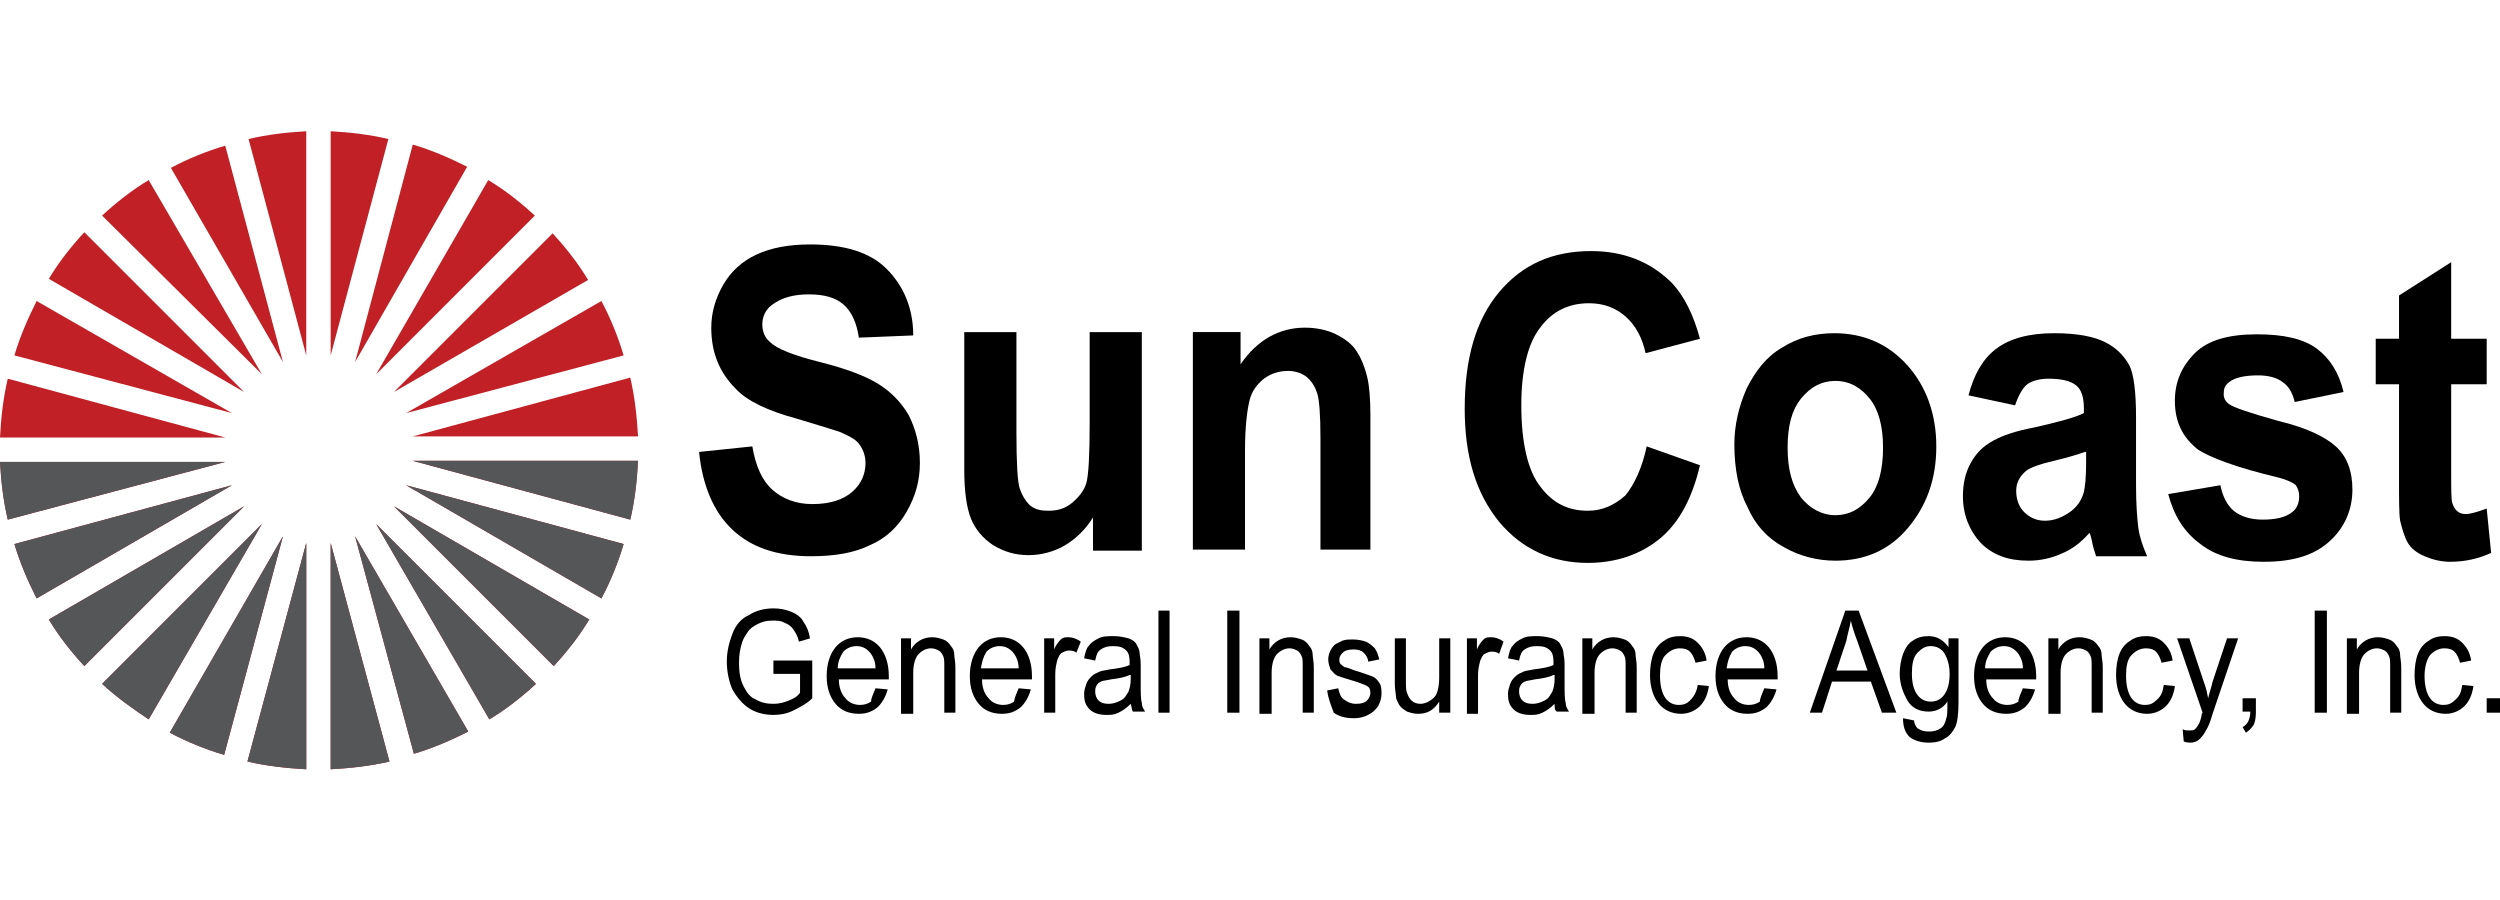 <svg width="400" height="144" viewBox="0 0 400 144" fill="none" xmlns="http://www.w3.org/2000/svg">
<g clip-path="url(#clip0_101_4147)">
<path d="M111.851 72.31L120.373 71.422C120.906 74.618 121.971 76.926 123.569 78.346C125.167 79.766 127.297 80.654 129.96 80.654C132.801 80.654 134.931 79.944 136.352 78.701C137.772 77.459 138.482 75.861 138.482 74.085C138.482 73.02 138.127 71.955 137.595 71.245C137.062 70.357 135.997 69.824 134.399 69.114C133.334 68.759 131.026 68.049 127.475 66.984C122.859 65.741 119.485 64.143 117.71 62.19C115.047 59.527 113.804 56.331 113.804 52.425C113.804 49.94 114.514 47.632 115.757 45.501C117 43.371 118.775 41.773 121.083 40.708C123.391 39.642 126.232 39.11 129.605 39.11C135.109 39.11 139.192 40.352 141.856 43.016C144.519 45.679 146.117 49.23 146.117 53.668L137.417 54.023C137.062 51.538 136.174 49.762 134.931 48.697C133.689 47.632 131.913 47.099 129.428 47.099C126.942 47.099 124.989 47.632 123.391 48.874C122.504 49.584 121.971 50.65 121.971 51.893C121.971 52.958 122.326 54.023 123.214 54.733C124.279 55.798 126.942 56.864 131.203 57.929C135.464 58.994 138.66 60.237 140.613 61.48C142.566 62.723 144.164 64.32 145.406 66.451C146.472 68.581 147.182 71.067 147.182 74.085C147.182 76.926 146.472 79.411 145.051 81.897C143.631 84.383 141.678 86.158 139.192 87.223C136.707 88.466 133.511 88.999 129.783 88.999C124.279 88.999 120.196 87.578 117.177 84.738C114.159 81.897 112.384 77.636 111.851 72.31Z" fill="black"/>
<path d="M174.878 87.934V82.785C173.813 84.561 172.215 86.159 170.439 87.224C168.664 88.289 166.534 88.822 164.581 88.822C162.45 88.822 160.675 88.289 158.899 87.224C157.301 86.159 156.059 84.738 155.348 82.963C154.638 81.188 154.283 78.524 154.283 75.151V53.136H162.628V69.115C162.628 74.086 162.805 77.104 163.16 78.169C163.515 79.234 164.048 80.122 164.758 80.832C165.646 81.543 166.534 81.72 167.776 81.72C169.197 81.72 170.439 81.365 171.505 80.477C172.57 79.59 173.458 78.524 173.813 77.282C174.168 76.039 174.345 72.843 174.345 67.872V53.136H182.69V88.112H174.878V87.934Z" fill="black"/>
<path d="M219.619 87.933H211.274V70.179C211.274 66.451 211.097 63.965 210.742 62.9C210.386 61.835 209.854 60.947 208.966 60.237C208.256 59.704 207.191 59.349 206.125 59.349C204.705 59.349 203.462 59.704 202.22 60.592C201.154 61.48 200.267 62.545 199.912 64.143C199.556 65.563 199.201 68.226 199.201 72.132V87.933H190.857V53.135H198.491V58.284C201.154 54.378 204.705 52.425 208.789 52.425C210.564 52.425 212.339 52.78 213.76 53.49C215.18 54.2 216.423 55.088 217.133 56.331C217.843 57.396 218.376 58.816 218.731 60.237C219.086 61.657 219.264 63.788 219.264 66.451V87.933H219.619Z" fill="black"/>
<path d="M123.746 107.64V105.687H129.96V111.723C129.073 112.611 128.007 113.144 126.942 113.676C125.877 114.209 124.812 114.386 123.746 114.386C122.326 114.386 120.906 114.031 119.84 113.321C118.775 112.611 117.887 111.546 117.177 110.303C116.645 109.06 116.29 107.462 116.29 105.864C116.29 104.266 116.645 102.846 117.177 101.426C117.71 100.005 118.598 98.94 119.84 98.408C120.906 97.697 122.326 97.342 123.746 97.342C124.812 97.342 125.699 97.52 126.587 97.875C127.475 98.23 128.185 98.763 128.54 99.473C129.073 100.183 129.428 101.071 129.605 102.136L127.83 102.669C127.652 101.781 127.297 101.248 126.942 100.716C126.587 100.183 126.054 99.828 125.522 99.65C124.989 99.295 124.279 99.295 123.569 99.295C122.681 99.295 121.971 99.473 121.261 99.828C120.551 100.183 120.018 100.538 119.663 101.071C119.308 101.603 118.953 102.136 118.775 102.669C118.42 103.734 118.242 104.799 118.242 106.042C118.242 107.462 118.42 108.705 118.953 109.77C119.485 110.835 120.018 111.546 120.906 111.901C121.793 112.433 122.681 112.611 123.746 112.611C124.634 112.611 125.344 112.433 126.232 112.078C127.12 111.723 127.652 111.368 128.007 110.835V107.817H123.746V107.64Z" fill="black"/>
<path d="M140.08 110.125L142.033 110.302C141.678 111.545 141.145 112.433 140.435 113.143C139.547 113.853 138.66 114.208 137.417 114.208C135.819 114.208 134.576 113.675 133.688 112.61C132.801 111.545 132.268 110.125 132.268 108.172C132.268 106.219 132.801 104.621 133.688 103.556C134.576 102.49 135.819 101.958 137.239 101.958C138.66 101.958 139.902 102.49 140.79 103.556C141.678 104.621 142.21 106.219 142.21 108.172C142.21 108.349 142.21 108.527 142.21 108.704H134.221C134.221 109.947 134.576 111.012 135.286 111.722C135.819 112.433 136.707 112.788 137.594 112.788C138.304 112.788 138.837 112.61 139.37 112.255C139.37 111.722 139.725 111.012 140.08 110.125ZM134.043 106.929H140.08C140.08 105.864 139.725 105.153 139.37 104.621C138.837 103.911 138.127 103.378 137.062 103.378C136.174 103.378 135.464 103.733 134.931 104.266C134.399 105.153 134.043 105.864 134.043 106.929Z" fill="black"/>
<path d="M144.164 114.03V102.135H145.761V103.911C146.472 102.668 147.714 101.958 149.135 101.958C149.845 101.958 150.378 102.135 150.91 102.313C151.443 102.49 151.798 102.845 152.153 103.378C152.508 103.733 152.686 104.266 152.686 104.798C152.686 105.153 152.863 105.864 152.863 106.751V114.03H151.088V106.751C151.088 105.864 151.088 105.331 150.91 104.976C150.733 104.621 150.555 104.266 150.2 104.088C149.845 103.911 149.49 103.733 148.957 103.733C148.247 103.733 147.537 104.088 147.004 104.621C146.472 105.153 146.117 106.219 146.117 107.639V114.208H144.164V114.03Z" fill="black"/>
<path d="M162.983 110.125L164.936 110.302C164.581 111.545 164.048 112.433 163.338 113.143C162.45 113.853 161.562 114.208 160.32 114.208C158.722 114.208 157.479 113.675 156.591 112.61C155.704 111.545 155.171 110.125 155.171 108.172C155.171 106.219 155.704 104.621 156.591 103.556C157.479 102.49 158.722 101.958 160.142 101.958C161.562 101.958 162.805 102.49 163.693 103.556C164.581 104.621 165.113 106.219 165.113 108.172C165.113 108.349 165.113 108.527 165.113 108.704H157.124C157.124 109.947 157.479 111.012 158.189 111.722C158.722 112.433 159.609 112.788 160.497 112.788C161.207 112.788 161.74 112.61 162.273 112.255C162.273 111.722 162.628 111.012 162.983 110.125ZM156.946 106.929H162.983C162.983 105.864 162.628 105.153 162.273 104.621C161.74 103.911 161.03 103.378 159.965 103.378C159.077 103.378 158.367 103.733 157.834 104.266C157.301 105.153 157.124 105.864 156.946 106.929Z" fill="black"/>
<path d="M167.066 114.03V102.135H168.664V103.911C169.019 103.023 169.552 102.49 169.73 102.313C170.085 101.958 170.44 101.958 170.972 101.958C171.505 101.958 172.215 102.135 172.925 102.668L172.215 104.443C171.86 104.088 171.327 104.088 170.972 104.088C170.617 104.088 170.262 104.266 169.907 104.443C169.552 104.621 169.374 105.153 169.197 105.508C169.019 106.219 168.842 106.929 168.842 107.817V114.03H167.066Z" fill="black"/>
<path d="M180.914 112.611C180.204 113.321 179.671 113.676 178.961 114.031C178.251 114.386 177.719 114.386 177.008 114.386C175.766 114.386 174.878 114.031 174.345 113.499C173.635 112.788 173.458 112.078 173.458 111.013C173.458 110.48 173.635 109.948 173.813 109.415C173.99 108.882 174.345 108.527 174.7 108.172C175.055 107.817 175.588 107.64 175.943 107.462C176.298 107.285 176.831 107.285 177.541 107.107C178.961 106.93 180.027 106.752 180.737 106.397C180.737 106.042 180.737 105.864 180.737 105.864C180.737 104.977 180.559 104.444 180.204 104.089C179.671 103.556 179.139 103.379 178.074 103.379C177.186 103.379 176.653 103.556 176.121 103.911C175.588 104.266 175.41 104.799 175.233 105.687L173.458 105.332C173.635 104.444 173.813 103.734 174.168 103.379C174.523 102.846 175.055 102.491 175.766 102.136C176.476 101.781 177.186 101.781 178.251 101.781C179.139 101.781 179.849 101.958 180.559 102.136C181.092 102.313 181.624 102.669 181.802 103.024C181.979 103.379 182.335 103.911 182.335 104.444C182.335 104.799 182.512 105.332 182.512 106.219V108.882C182.512 110.835 182.512 111.901 182.69 112.433C182.69 112.966 182.867 113.321 183.222 113.854H181.269C181.092 113.676 181.092 113.143 180.914 112.611ZM180.737 107.995C180.027 108.35 179.139 108.527 177.719 108.705C177.008 108.882 176.476 108.882 176.121 109.06C175.766 109.238 175.588 109.415 175.41 109.77C175.233 110.125 175.233 110.303 175.233 110.658C175.233 111.19 175.41 111.723 175.766 112.078C176.121 112.433 176.653 112.611 177.363 112.611C178.074 112.611 178.606 112.433 179.316 112.078C180.027 111.723 180.204 111.19 180.559 110.658C180.737 110.125 180.914 109.593 180.914 108.705V107.995H180.737Z" fill="black"/>
<path d="M185.353 114.031V97.698H187.128V114.031H185.353Z" fill="black"/>
<path d="M196.361 114.031V97.698H198.314V114.031H196.361Z" fill="black"/>
<path d="M201.509 114.03V102.135H203.107V103.911C203.817 102.668 205.06 101.958 206.48 101.958C207.191 101.958 207.723 102.135 208.256 102.313C208.788 102.49 209.144 102.845 209.499 103.378C209.854 103.733 210.031 104.266 210.031 104.798C210.031 105.153 210.209 105.864 210.209 106.751V114.03H208.433V106.751C208.433 105.864 208.433 105.331 208.256 104.976C208.078 104.621 207.901 104.266 207.546 104.088C207.191 103.911 206.836 103.733 206.303 103.733C205.593 103.733 204.883 104.088 204.35 104.621C203.817 105.153 203.462 106.219 203.462 107.639V114.208H201.509V114.03Z" fill="black"/>
<path d="M212.339 110.48L214.115 110.125C214.292 110.835 214.47 111.545 215.002 111.901C215.535 112.256 216.068 112.611 216.955 112.611C217.843 112.611 218.376 112.433 218.731 112.078C219.086 111.723 219.263 111.19 219.263 110.835C219.263 110.303 219.086 109.948 218.731 109.77C218.553 109.593 217.843 109.415 216.955 109.06C215.713 108.705 214.647 108.35 214.115 108.172C213.582 107.995 213.227 107.462 212.872 107.107C212.694 106.574 212.517 106.042 212.517 105.509C212.517 104.976 212.694 104.444 212.872 104.089C213.05 103.734 213.405 103.201 213.76 103.024C214.115 102.846 214.47 102.668 214.825 102.491C215.358 102.313 215.89 102.313 216.423 102.313C217.311 102.313 218.021 102.491 218.553 102.668C219.263 103.024 219.619 103.379 219.974 103.734C220.329 104.266 220.506 104.799 220.684 105.509L218.908 105.864C218.908 105.332 218.553 104.799 218.198 104.444C217.843 104.089 217.311 103.911 216.6 103.911C215.713 103.911 215.18 104.089 214.825 104.444C214.47 104.799 214.292 105.154 214.292 105.509C214.292 105.687 214.292 106.042 214.47 106.219C214.647 106.397 214.825 106.574 215.18 106.752C215.358 106.752 215.89 106.929 216.778 107.285C218.021 107.64 218.908 107.995 219.441 108.172C219.974 108.35 220.329 108.705 220.684 109.237C221.039 109.77 221.039 110.303 221.039 111.013C221.039 111.723 220.861 112.256 220.506 112.966C220.151 113.498 219.619 114.031 218.908 114.386C218.198 114.741 217.488 114.919 216.6 114.919C215.18 114.919 214.115 114.564 213.405 114.031C212.872 112.611 212.517 111.723 212.339 110.48Z" fill="black"/>
<path d="M230.272 114.032V112.256C229.384 113.677 228.319 114.209 226.898 114.209C226.188 114.209 225.656 114.032 225.123 113.854C224.59 113.499 224.235 113.322 223.88 112.789C223.703 112.434 223.347 111.901 223.347 111.369C223.347 111.014 223.17 110.303 223.17 109.416V102.136H224.945V108.705C224.945 109.771 224.945 110.481 225.123 110.836C225.3 111.369 225.478 111.724 225.833 112.079C226.188 112.434 226.721 112.611 227.253 112.611C227.786 112.611 228.319 112.434 228.851 112.079C229.384 111.724 229.739 111.369 229.916 110.836C230.094 110.303 230.272 109.593 230.272 108.528V102.136H232.047V114.032H230.272Z" fill="black"/>
<path d="M234.709 114.03V102.135H236.307V103.911C236.662 103.023 237.195 102.49 237.373 102.313C237.728 101.958 238.083 101.958 238.615 101.958C239.148 101.958 239.858 102.135 240.568 102.668L239.858 104.621C239.503 104.266 238.97 104.266 238.615 104.266C238.26 104.266 237.905 104.443 237.55 104.621C237.195 104.798 237.018 105.331 236.84 105.686C236.662 106.396 236.485 107.106 236.485 107.994V114.208H234.709V114.03Z" fill="black"/>
<path d="M248.735 112.611C248.025 113.321 247.492 113.676 246.782 114.031C246.072 114.386 245.539 114.386 244.829 114.386C243.586 114.386 242.699 114.031 242.166 113.499C241.456 112.788 241.278 112.078 241.278 111.013C241.278 110.48 241.456 109.948 241.633 109.415C241.811 108.882 242.166 108.527 242.521 108.172C242.876 107.817 243.409 107.64 243.764 107.462C244.119 107.285 244.652 107.285 245.362 107.107C246.782 106.93 247.847 106.752 248.558 106.397C248.558 106.042 248.558 105.864 248.558 105.864C248.558 104.977 248.38 104.444 248.025 104.089C247.492 103.556 246.96 103.379 245.894 103.379C245.007 103.379 244.474 103.556 243.941 103.911C243.409 104.266 243.231 104.799 243.054 105.687L241.278 105.332C241.456 104.444 241.633 103.734 241.989 103.379C242.344 102.846 242.876 102.491 243.586 102.136C244.297 101.781 245.007 101.781 246.072 101.781C246.96 101.781 247.67 101.958 248.38 102.136C248.913 102.313 249.445 102.669 249.623 103.024C249.8 103.379 250.155 103.911 250.155 104.444C250.155 104.799 250.333 105.332 250.333 106.219V108.882C250.333 110.835 250.333 111.901 250.51 112.433C250.51 112.966 250.688 113.321 251.043 113.854H249.09C248.735 113.676 248.735 113.143 248.735 112.611ZM248.558 107.995C247.847 108.35 246.96 108.527 245.539 108.705C244.829 108.882 244.297 108.882 243.941 109.06C243.586 109.238 243.409 109.415 243.231 109.77C243.054 110.125 243.054 110.303 243.054 110.658C243.054 111.19 243.231 111.723 243.586 112.078C243.941 112.433 244.474 112.611 245.184 112.611C245.894 112.611 246.427 112.433 247.137 112.078C247.847 111.723 248.025 111.19 248.38 110.658C248.558 110.125 248.735 109.593 248.735 108.705V107.995H248.558Z" fill="black"/>
<path d="M253.174 114.03V102.135H254.772V103.911C255.482 102.668 256.725 101.958 258.145 101.958C258.855 101.958 259.388 102.135 259.92 102.313C260.453 102.49 260.808 102.845 261.163 103.378C261.518 103.733 261.696 104.266 261.696 104.798C261.696 105.153 261.873 105.864 261.873 106.751V114.03H260.098V106.751C260.098 105.864 260.098 105.331 259.92 104.976C259.743 104.621 259.565 104.266 259.21 104.088C258.855 103.911 258.5 103.733 257.967 103.733C257.257 103.733 256.547 104.088 256.014 104.621C255.482 105.153 255.127 106.219 255.127 107.639V114.208H253.174V114.03Z" fill="black"/>
<path d="M271.639 109.593L273.414 109.77C273.237 111.19 272.704 112.256 271.994 112.966C271.284 113.676 270.218 114.209 268.976 114.209C267.555 114.209 266.312 113.676 265.425 112.611C264.537 111.546 264.004 109.948 264.004 107.995C264.004 106.752 264.182 105.509 264.537 104.621C264.892 103.734 265.425 103.024 266.312 102.491C267.023 101.958 267.91 101.781 268.798 101.781C270.041 101.781 270.929 102.136 271.639 102.846C272.349 103.556 272.881 104.444 273.059 105.687L271.284 106.042C271.106 105.332 270.751 104.621 270.396 104.266C270.041 103.911 269.508 103.734 268.798 103.734C267.91 103.734 267.2 104.089 266.49 104.799C265.78 105.509 265.602 106.752 265.602 108.172C265.602 109.77 265.957 111.013 266.49 111.723C267.023 112.433 267.733 112.788 268.62 112.788C269.331 112.788 269.863 112.611 270.396 112.078C271.106 111.368 271.461 110.658 271.639 109.593Z" fill="black"/>
<path d="M282.29 110.125L284.243 110.302C283.888 111.545 283.356 112.433 282.645 113.143C281.758 113.853 280.87 114.208 279.627 114.208C278.029 114.208 276.787 113.675 275.899 112.61C275.011 111.545 274.479 110.125 274.479 108.172C274.479 106.219 275.011 104.621 275.899 103.556C276.787 102.49 278.029 101.958 279.45 101.958C280.87 101.958 282.113 102.49 283 103.556C283.888 104.621 284.421 106.219 284.421 108.172C284.421 108.349 284.421 108.527 284.421 108.704H276.431C276.431 109.947 276.787 111.012 277.497 111.722C278.029 112.433 278.917 112.788 279.805 112.788C280.515 112.788 281.048 112.61 281.58 112.255C281.58 111.722 281.935 111.012 282.29 110.125ZM276.254 106.929H282.29C282.29 105.864 281.935 105.153 281.58 104.621C281.048 103.911 280.337 103.378 279.272 103.378C278.384 103.378 277.674 103.733 277.142 104.266C276.609 105.153 276.431 105.864 276.254 106.929Z" fill="black"/>
<path d="M289.57 114.031L295.251 97.698H297.382L303.418 114.031H301.11L299.335 109.06H293.121L291.523 114.031H289.57ZM293.831 107.285H298.802L297.204 102.669C296.671 101.248 296.316 100.183 296.139 99.296C295.961 100.361 295.606 101.426 295.429 102.491L293.831 107.285Z" fill="black"/>
<path d="M304.483 114.919L306.259 115.274C306.259 115.807 306.614 116.339 306.791 116.517C307.324 116.872 307.857 117.049 308.567 117.049C309.454 117.049 309.987 116.872 310.52 116.517C311.052 116.162 311.23 115.629 311.407 114.919C311.585 114.564 311.585 113.676 311.585 112.256C310.875 113.321 309.81 113.854 308.567 113.854C307.146 113.854 305.904 113.321 305.193 112.078C304.483 110.835 303.951 109.415 303.951 107.817C303.951 106.752 304.128 105.687 304.483 104.621C304.838 103.734 305.371 102.846 306.081 102.491C306.791 101.958 307.679 101.781 308.567 101.781C309.81 101.781 310.875 102.313 311.763 103.556V102.136H313.36V112.433C313.36 114.209 313.183 115.629 312.828 116.339C312.473 117.049 311.94 117.76 311.23 118.115C310.52 118.647 309.632 118.825 308.567 118.825C307.324 118.825 306.259 118.47 305.549 117.937C304.838 117.227 304.483 116.339 304.483 114.919ZM305.904 107.817C305.904 109.415 306.259 110.48 306.791 111.19C307.324 111.901 308.034 112.256 308.922 112.256C309.81 112.256 310.52 111.901 311.052 111.19C311.585 110.48 311.94 109.415 311.94 107.817C311.94 106.397 311.585 105.332 311.052 104.444C310.52 103.734 309.81 103.379 308.922 103.379C308.034 103.379 307.502 103.734 306.791 104.444C306.081 105.154 305.904 106.397 305.904 107.817Z" fill="black"/>
<path d="M323.658 110.125L325.61 110.302C325.255 111.545 324.723 112.433 324.013 113.143C323.125 113.853 322.237 114.208 320.994 114.208C319.397 114.208 318.154 113.675 317.266 112.61C316.378 111.545 315.846 110.125 315.846 108.172C315.846 106.219 316.378 104.621 317.266 103.556C318.154 102.49 319.397 101.958 320.817 101.958C322.237 101.958 323.48 102.49 324.368 103.556C325.255 104.621 325.788 106.219 325.788 108.172C325.788 108.349 325.788 108.527 325.788 108.704H317.799C317.799 109.947 318.154 111.012 318.864 111.722C319.397 112.433 320.284 112.788 321.172 112.788C321.882 112.788 322.415 112.61 322.947 112.255C322.947 111.722 323.302 111.012 323.658 110.125ZM317.621 106.929H323.658C323.658 105.864 323.302 105.153 322.947 104.621C322.415 103.911 321.705 103.378 320.639 103.378C319.752 103.378 319.041 103.733 318.509 104.266C317.976 105.153 317.621 105.864 317.621 106.929Z" fill="black"/>
<path d="M327.741 114.03V102.135H329.339V103.911C330.049 102.668 331.292 101.958 332.712 101.958C333.423 101.958 333.955 102.135 334.488 102.313C335.02 102.49 335.375 102.845 335.731 103.378C336.086 103.733 336.263 104.266 336.263 104.798C336.263 105.153 336.441 105.864 336.441 106.751V114.03H334.665V106.751C334.665 105.864 334.665 105.331 334.488 104.976C334.31 104.621 334.133 104.266 333.778 104.088C333.423 103.911 333.067 103.733 332.535 103.733C331.825 103.733 331.114 104.088 330.582 104.621C330.049 105.153 329.694 106.219 329.694 107.639V114.208H327.741V114.03Z" fill="black"/>
<path d="M346.206 109.593L347.981 109.77C347.803 111.19 347.271 112.256 346.561 112.966C345.85 113.676 344.785 114.209 343.542 114.209C342.122 114.209 340.879 113.676 339.992 112.611C339.104 111.546 338.571 109.948 338.571 107.995C338.571 106.752 338.749 105.509 339.104 104.621C339.459 103.734 339.992 103.024 340.879 102.491C341.589 101.958 342.477 101.781 343.365 101.781C344.608 101.781 345.495 102.136 346.206 102.846C346.916 103.556 347.448 104.444 347.626 105.687L345.85 106.042C345.673 105.332 345.318 104.621 344.963 104.266C344.608 103.911 344.075 103.734 343.365 103.734C342.477 103.734 341.767 104.089 341.057 104.799C340.347 105.509 340.169 106.752 340.169 108.172C340.169 109.77 340.524 111.013 341.057 111.723C341.59 112.433 342.3 112.788 343.187 112.788C343.898 112.788 344.43 112.611 344.963 112.078C345.85 111.368 346.028 110.658 346.206 109.593Z" fill="black"/>
<path d="M349.401 118.648L349.224 116.695C349.579 116.872 349.934 116.872 350.289 116.872C350.644 116.872 350.999 116.872 351.177 116.695C351.354 116.517 351.532 116.34 351.709 115.985C351.887 115.807 352.064 115.275 352.242 114.564C352.242 114.387 352.242 114.209 352.419 114.032L348.336 102.136H350.289L352.597 109.061C352.952 109.948 353.13 110.836 353.307 111.724C353.485 110.836 353.84 109.948 354.017 109.061L356.325 102.136H358.101L354.017 114.209C353.662 115.452 353.307 116.34 352.952 116.872C352.597 117.583 352.242 117.938 351.887 118.293C351.532 118.648 350.999 118.825 350.466 118.825C350.289 118.825 349.934 118.825 349.401 118.648Z" fill="black"/>
<path d="M358.811 114.03V111.722H360.942V114.03C360.942 114.918 360.764 115.628 360.586 115.983C360.231 116.516 359.876 116.871 359.344 117.226L358.811 116.338C359.166 116.161 359.521 115.806 359.699 115.451C359.876 115.096 360.054 114.563 360.054 113.853H358.811V114.03Z" fill="black"/>
<path d="M370.351 114.031V97.698H372.304V114.031H370.351Z" fill="black"/>
<path d="M375.5 114.03V102.135H377.097V103.911C377.808 102.668 379.05 101.958 380.471 101.958C381.181 101.958 381.713 102.135 382.246 102.313C382.779 102.49 383.134 102.845 383.489 103.378C383.844 103.733 384.021 104.266 384.021 104.798C384.021 105.153 384.199 105.864 384.199 106.751V114.03H382.424V106.751C382.424 105.864 382.424 105.331 382.246 104.976C382.069 104.621 381.891 104.266 381.536 104.088C381.181 103.911 380.826 103.733 380.293 103.733C379.583 103.733 378.873 104.088 378.34 104.621C377.808 105.153 377.452 106.219 377.452 107.639V114.208H375.5V114.03Z" fill="black"/>
<path d="M393.964 109.593L395.74 109.77C395.562 111.19 395.03 112.256 394.319 112.966C393.609 113.676 392.544 114.209 391.301 114.209C389.881 114.209 388.638 113.676 387.75 112.611C386.863 111.546 386.33 109.948 386.33 107.995C386.33 106.752 386.508 105.509 386.863 104.621C387.218 103.734 387.75 103.024 388.638 102.491C389.348 101.958 390.236 101.781 391.124 101.781C392.366 101.781 393.254 102.136 393.964 102.846C394.674 103.556 395.207 104.444 395.385 105.687L393.609 106.042C393.432 105.332 393.077 104.621 392.722 104.266C392.366 103.911 391.834 103.734 391.124 103.734C390.236 103.734 389.526 104.089 388.816 104.799C388.283 105.509 387.928 106.752 387.928 108.172C387.928 109.77 388.283 111.013 388.816 111.723C389.348 112.433 390.058 112.788 390.946 112.788C391.656 112.788 392.189 112.611 392.722 112.078C393.609 111.368 393.787 110.658 393.964 109.593Z" fill="black"/>
<path d="M397.87 114.03V111.722H400V114.03H397.87Z" fill="black"/>
<path d="M263.471 71.422L271.993 74.44C270.75 79.766 268.619 83.672 265.601 86.157C262.583 88.643 258.677 90.063 254.061 90.063C248.38 90.063 243.586 87.933 239.858 83.494C236.129 78.878 234.354 73.019 234.354 65.385C234.354 57.396 236.129 51.182 239.858 46.743C243.586 42.305 248.38 40.174 254.594 40.174C259.92 40.174 264.181 41.95 267.554 45.323C269.507 47.454 270.927 50.294 271.993 54.2L263.293 56.508C262.761 54.023 261.695 52.07 260.097 50.649C258.5 49.229 256.547 48.519 254.239 48.519C251.043 48.519 248.38 49.762 246.427 52.425C244.474 54.91 243.409 59.171 243.409 64.853C243.409 70.889 244.474 75.328 246.427 77.813C248.38 80.476 250.865 81.719 254.061 81.719C256.369 81.719 258.322 80.831 260.097 79.233C261.518 77.458 262.761 74.795 263.471 71.422Z" fill="black"/>
<path d="M277.496 71.067C277.496 68.049 278.206 65.031 279.449 62.19C280.869 59.349 282.645 57.041 285.13 55.621C287.616 54.023 290.457 53.313 293.475 53.313C298.268 53.313 302.174 55.088 305.192 58.462C308.211 61.835 309.809 66.273 309.809 71.422C309.809 76.748 308.211 81.009 305.192 84.56C302.174 88.111 298.268 89.709 293.652 89.709C290.812 89.709 287.971 88.999 285.485 87.578C282.822 86.158 280.869 84.028 279.627 81.187C278.206 78.524 277.496 75.15 277.496 71.067ZM286.018 71.6C286.018 75.15 286.728 77.636 288.149 79.589C289.569 81.365 291.522 82.43 293.652 82.43C295.783 82.43 297.558 81.542 299.156 79.589C300.576 77.814 301.287 75.15 301.287 71.6C301.287 68.226 300.576 65.563 299.156 63.788C297.736 62.013 295.96 60.947 293.652 60.947C291.522 60.947 289.746 61.835 288.149 63.788C286.728 65.563 286.018 68.049 286.018 71.6Z" fill="black"/>
<path d="M322.414 64.853L314.958 63.255C315.845 59.882 317.266 57.396 319.396 55.799C321.527 54.201 324.545 53.313 328.628 53.313C332.357 53.313 335.02 53.846 336.795 54.733C338.57 55.621 339.813 56.864 340.701 58.462C341.411 59.882 341.766 62.723 341.766 66.806V77.636C341.766 80.654 341.944 82.962 342.121 84.383C342.299 85.803 342.831 87.401 343.542 88.999H335.375C335.197 88.466 334.842 87.401 334.665 86.336C334.487 85.803 334.487 85.448 334.31 85.27C332.889 86.868 331.469 87.933 329.693 88.644C328.096 89.354 326.32 89.709 324.545 89.709C321.349 89.709 318.863 88.821 316.91 86.868C315.135 84.915 314.07 82.43 314.07 79.412C314.07 77.459 314.425 75.683 315.313 74.085C316.2 72.487 317.266 71.422 318.863 70.534C320.461 69.647 322.592 68.937 325.432 68.404C329.338 67.516 332.001 66.806 333.422 66.096V65.386C333.422 63.61 333.067 62.368 332.179 61.657C331.291 60.947 329.871 60.592 327.741 60.592C326.32 60.592 325.077 60.947 324.367 61.48C323.657 62.013 322.947 63.255 322.414 64.853ZM333.599 72.31C332.534 72.665 330.936 73.198 328.628 73.73C326.32 74.263 324.9 74.796 324.19 75.328C323.124 76.216 322.592 77.281 322.592 78.524C322.592 79.767 322.947 81.009 323.835 81.897C324.722 82.785 325.788 83.317 327.208 83.317C328.628 83.317 330.049 82.785 331.469 81.72C332.534 80.832 333.067 79.944 333.422 78.701C333.599 77.991 333.777 76.393 333.777 74.263V72.31H333.599Z" fill="black"/>
<path d="M346.915 79.056L355.259 77.635C355.615 79.411 356.325 80.831 357.39 81.719C358.455 82.606 360.053 83.139 362.006 83.139C364.137 83.139 365.734 82.784 366.8 81.896C367.51 81.364 367.865 80.476 367.865 79.411C367.865 78.701 367.687 78.168 367.332 77.635C366.977 77.28 365.912 76.748 364.492 76.393C357.745 74.795 353.662 73.197 351.709 71.954C349.223 70.001 347.98 67.516 347.98 64.142C347.98 61.124 349.046 58.639 351.176 56.508C353.307 54.377 356.68 53.49 361.118 53.49C365.379 53.49 368.575 54.2 370.706 55.798C372.836 57.396 374.256 59.704 374.967 62.722L367.155 64.32C366.8 62.9 366.267 61.834 365.202 61.124C364.314 60.414 362.894 60.059 361.296 60.059C359.165 60.059 357.568 60.414 356.68 61.124C355.97 61.657 355.792 62.189 355.792 63.077C355.792 63.787 356.147 64.32 356.68 64.675C357.39 65.207 360.053 66.095 364.492 67.338C368.93 68.403 371.948 69.824 373.724 71.421C375.499 73.019 376.387 75.327 376.387 78.346C376.387 81.541 375.144 84.382 372.836 86.512C370.35 88.82 366.977 89.886 362.184 89.886C357.923 89.886 354.549 88.998 352.064 87.045C349.401 85.092 347.803 82.429 346.915 79.056Z" fill="black"/>
<path d="M397.87 54.2V61.48H392.188V75.505C392.188 78.346 392.189 79.944 392.366 80.476C392.544 81.009 392.721 81.364 393.076 81.719C393.431 82.074 393.964 82.252 394.497 82.252C395.207 82.252 396.449 81.897 397.87 81.364L398.58 88.466C396.627 89.353 394.497 89.886 392.011 89.886C390.591 89.886 389.17 89.531 387.928 88.998C386.685 88.466 385.797 87.755 385.264 86.868C384.732 85.98 384.377 84.737 384.022 83.317C383.844 82.252 383.844 80.121 383.844 76.748V61.48H380.116V54.2H383.844V47.276L392.188 41.95V54.2H397.87Z" fill="black"/>
<path fill-rule="evenodd" clip-rule="evenodd" d="M39.059 81.008L13.493 106.574C11.362 104.266 9.409 101.781 7.812 99.118L39.059 81.008Z" fill="#C02026"/>
<path fill-rule="evenodd" clip-rule="evenodd" d="M52.907 86.867L62.317 121.842C59.299 122.553 56.103 122.908 52.907 123.085V86.867Z" fill="#C02026"/>
<path fill-rule="evenodd" clip-rule="evenodd" d="M49.002 86.867V123.085C45.806 122.908 42.61 122.553 39.592 121.842L49.002 86.867Z" fill="#C02026"/>
<path fill-rule="evenodd" clip-rule="evenodd" d="M56.813 85.802L74.922 117.05C72.082 118.47 69.241 119.713 66.223 120.6L56.813 85.802Z" fill="#C02026"/>
<path fill-rule="evenodd" clip-rule="evenodd" d="M45.273 85.802L35.863 120.778C32.845 119.89 29.827 118.647 27.164 117.227L45.273 85.802Z" fill="#C02026"/>
<path fill-rule="evenodd" clip-rule="evenodd" d="M41.899 83.85L23.79 115.098C21.127 113.322 18.642 111.547 16.334 109.416L41.899 83.85Z" fill="#C02026"/>
<path fill-rule="evenodd" clip-rule="evenodd" d="M60.186 83.85L85.752 109.416C83.444 111.547 80.958 113.5 78.295 115.098L60.186 83.85Z" fill="#C02026"/>
<path fill-rule="evenodd" clip-rule="evenodd" d="M0 73.907H36.041L1.243 83.139C0.533 80.121 0.178 77.103 0 73.907Z" fill="#C02026"/>
<path fill-rule="evenodd" clip-rule="evenodd" d="M63.027 81.008L94.275 99.118C92.677 101.781 90.724 104.266 88.593 106.574L63.027 81.008Z" fill="#C02026"/>
<path fill-rule="evenodd" clip-rule="evenodd" d="M64.98 77.636L99.778 87.046C98.89 90.064 97.647 93.082 96.227 95.746L64.98 77.636Z" fill="#C02026"/>
<path fill-rule="evenodd" clip-rule="evenodd" d="M5.859 95.746C4.439 92.905 3.196 90.064 2.308 87.046L37.106 77.636L5.859 95.746Z" fill="#C02026"/>
<path fill-rule="evenodd" clip-rule="evenodd" d="M100.843 83.14L66.045 73.73H102.086C101.908 77.103 101.553 80.121 100.843 83.14Z" fill="#C02026"/>
<path fill-rule="evenodd" clip-rule="evenodd" d="M66.045 69.824L100.843 60.414C101.553 63.433 101.908 66.628 102.086 69.824H66.045Z" fill="#C02026"/>
<path fill-rule="evenodd" clip-rule="evenodd" d="M1.243 60.591L36.041 70.001H0C0.178 66.628 0.533 63.609 1.243 60.591Z" fill="#C02026"/>
<path fill-rule="evenodd" clip-rule="evenodd" d="M64.98 66.095L96.227 48.163C97.647 50.826 98.89 53.845 99.778 56.863L64.98 66.095Z" fill="#C02026"/>
<path fill-rule="evenodd" clip-rule="evenodd" d="M37.106 66.095L2.308 56.863C3.196 53.845 4.439 51.004 5.859 48.163L37.106 66.095Z" fill="#C02026"/>
<path fill-rule="evenodd" clip-rule="evenodd" d="M63.027 62.722L88.416 37.334C90.546 39.642 92.499 42.127 94.097 44.791L63.027 62.722Z" fill="#C02026"/>
<path fill-rule="evenodd" clip-rule="evenodd" d="M39.059 62.721L7.812 44.612C9.409 41.949 11.362 39.464 13.493 37.156L39.059 62.721Z" fill="#C02026"/>
<path fill-rule="evenodd" clip-rule="evenodd" d="M60.186 59.882L78.118 28.812C80.781 30.41 83.266 32.363 85.574 34.494L60.186 59.882Z" fill="#C02026"/>
<path fill-rule="evenodd" clip-rule="evenodd" d="M41.899 59.882L16.334 34.494C18.642 32.363 21.127 30.41 23.79 28.812L41.899 59.882Z" fill="#C02026"/>
<path fill-rule="evenodd" clip-rule="evenodd" d="M56.813 57.929L66.045 23.131C69.063 24.018 71.904 25.261 74.745 26.682L56.813 57.929Z" fill="#C02026"/>
<path fill-rule="evenodd" clip-rule="evenodd" d="M45.273 57.928L27.341 26.858C30.004 25.438 33.022 24.195 36.04 23.308L45.273 57.928Z" fill="#C02026"/>
<path fill-rule="evenodd" clip-rule="evenodd" d="M52.907 56.863V21C56.103 21.177 59.121 21.533 62.139 22.243L52.907 56.863Z" fill="#C02026"/>
<path fill-rule="evenodd" clip-rule="evenodd" d="M49.001 56.863L39.769 22.243C42.787 21.533 45.805 21.177 49.001 21V56.863Z" fill="#C02026"/>
<path fill-rule="evenodd" clip-rule="evenodd" d="M52.907 86.867L62.317 121.842C59.299 122.553 56.103 122.908 52.907 123.085V86.867Z" fill="#545658"/>
<path fill-rule="evenodd" clip-rule="evenodd" d="M49.002 86.867V123.085C45.806 122.908 42.61 122.553 39.592 121.842L49.002 86.867Z" fill="#545658"/>
<path fill-rule="evenodd" clip-rule="evenodd" d="M56.813 85.802L74.922 117.05C72.082 118.47 69.241 119.713 66.223 120.6L56.813 85.802Z" fill="#545658"/>
<path fill-rule="evenodd" clip-rule="evenodd" d="M45.273 85.802L35.863 120.778C32.845 119.89 29.827 118.647 27.164 117.227L45.273 85.802Z" fill="#545658"/>
<path fill-rule="evenodd" clip-rule="evenodd" d="M41.899 83.85L23.79 115.098C21.127 113.322 18.642 111.547 16.334 109.416L41.899 83.85Z" fill="#545658"/>
<path fill-rule="evenodd" clip-rule="evenodd" d="M60.186 83.85L85.752 109.416C83.444 111.547 80.958 113.5 78.295 115.098L60.186 83.85Z" fill="#545658"/>
<path fill-rule="evenodd" clip-rule="evenodd" d="M63.027 81.008L94.275 99.118C92.677 101.781 90.724 104.266 88.593 106.574L63.027 81.008Z" fill="#545658"/>
<path fill-rule="evenodd" clip-rule="evenodd" d="M39.059 81.008L13.493 106.574C11.362 104.266 9.409 101.781 7.812 99.118L39.059 81.008Z" fill="#545658"/>
<path fill-rule="evenodd" clip-rule="evenodd" d="M64.98 77.636L99.778 87.046C98.89 90.064 97.647 93.082 96.227 95.746L64.98 77.636Z" fill="#545658"/>
<path fill-rule="evenodd" clip-rule="evenodd" d="M37.106 77.636L5.859 95.746C4.439 92.905 3.196 90.064 2.308 87.046L37.106 77.636Z" fill="#545658"/>
<path fill-rule="evenodd" clip-rule="evenodd" d="M0 73.907H36.041L1.243 83.139C0.533 80.121 0.178 77.103 0 73.907Z" fill="#545658"/>
<path fill-rule="evenodd" clip-rule="evenodd" d="M100.843 83.14L66.045 73.73H102.086C101.908 77.103 101.553 80.121 100.843 83.14Z" fill="#545658"/>
</g>
<defs>
<clipPath id="clip0_101_4147">
<rect width="400" height="144" fill="white"/>
</clipPath>
</defs>
</svg>
